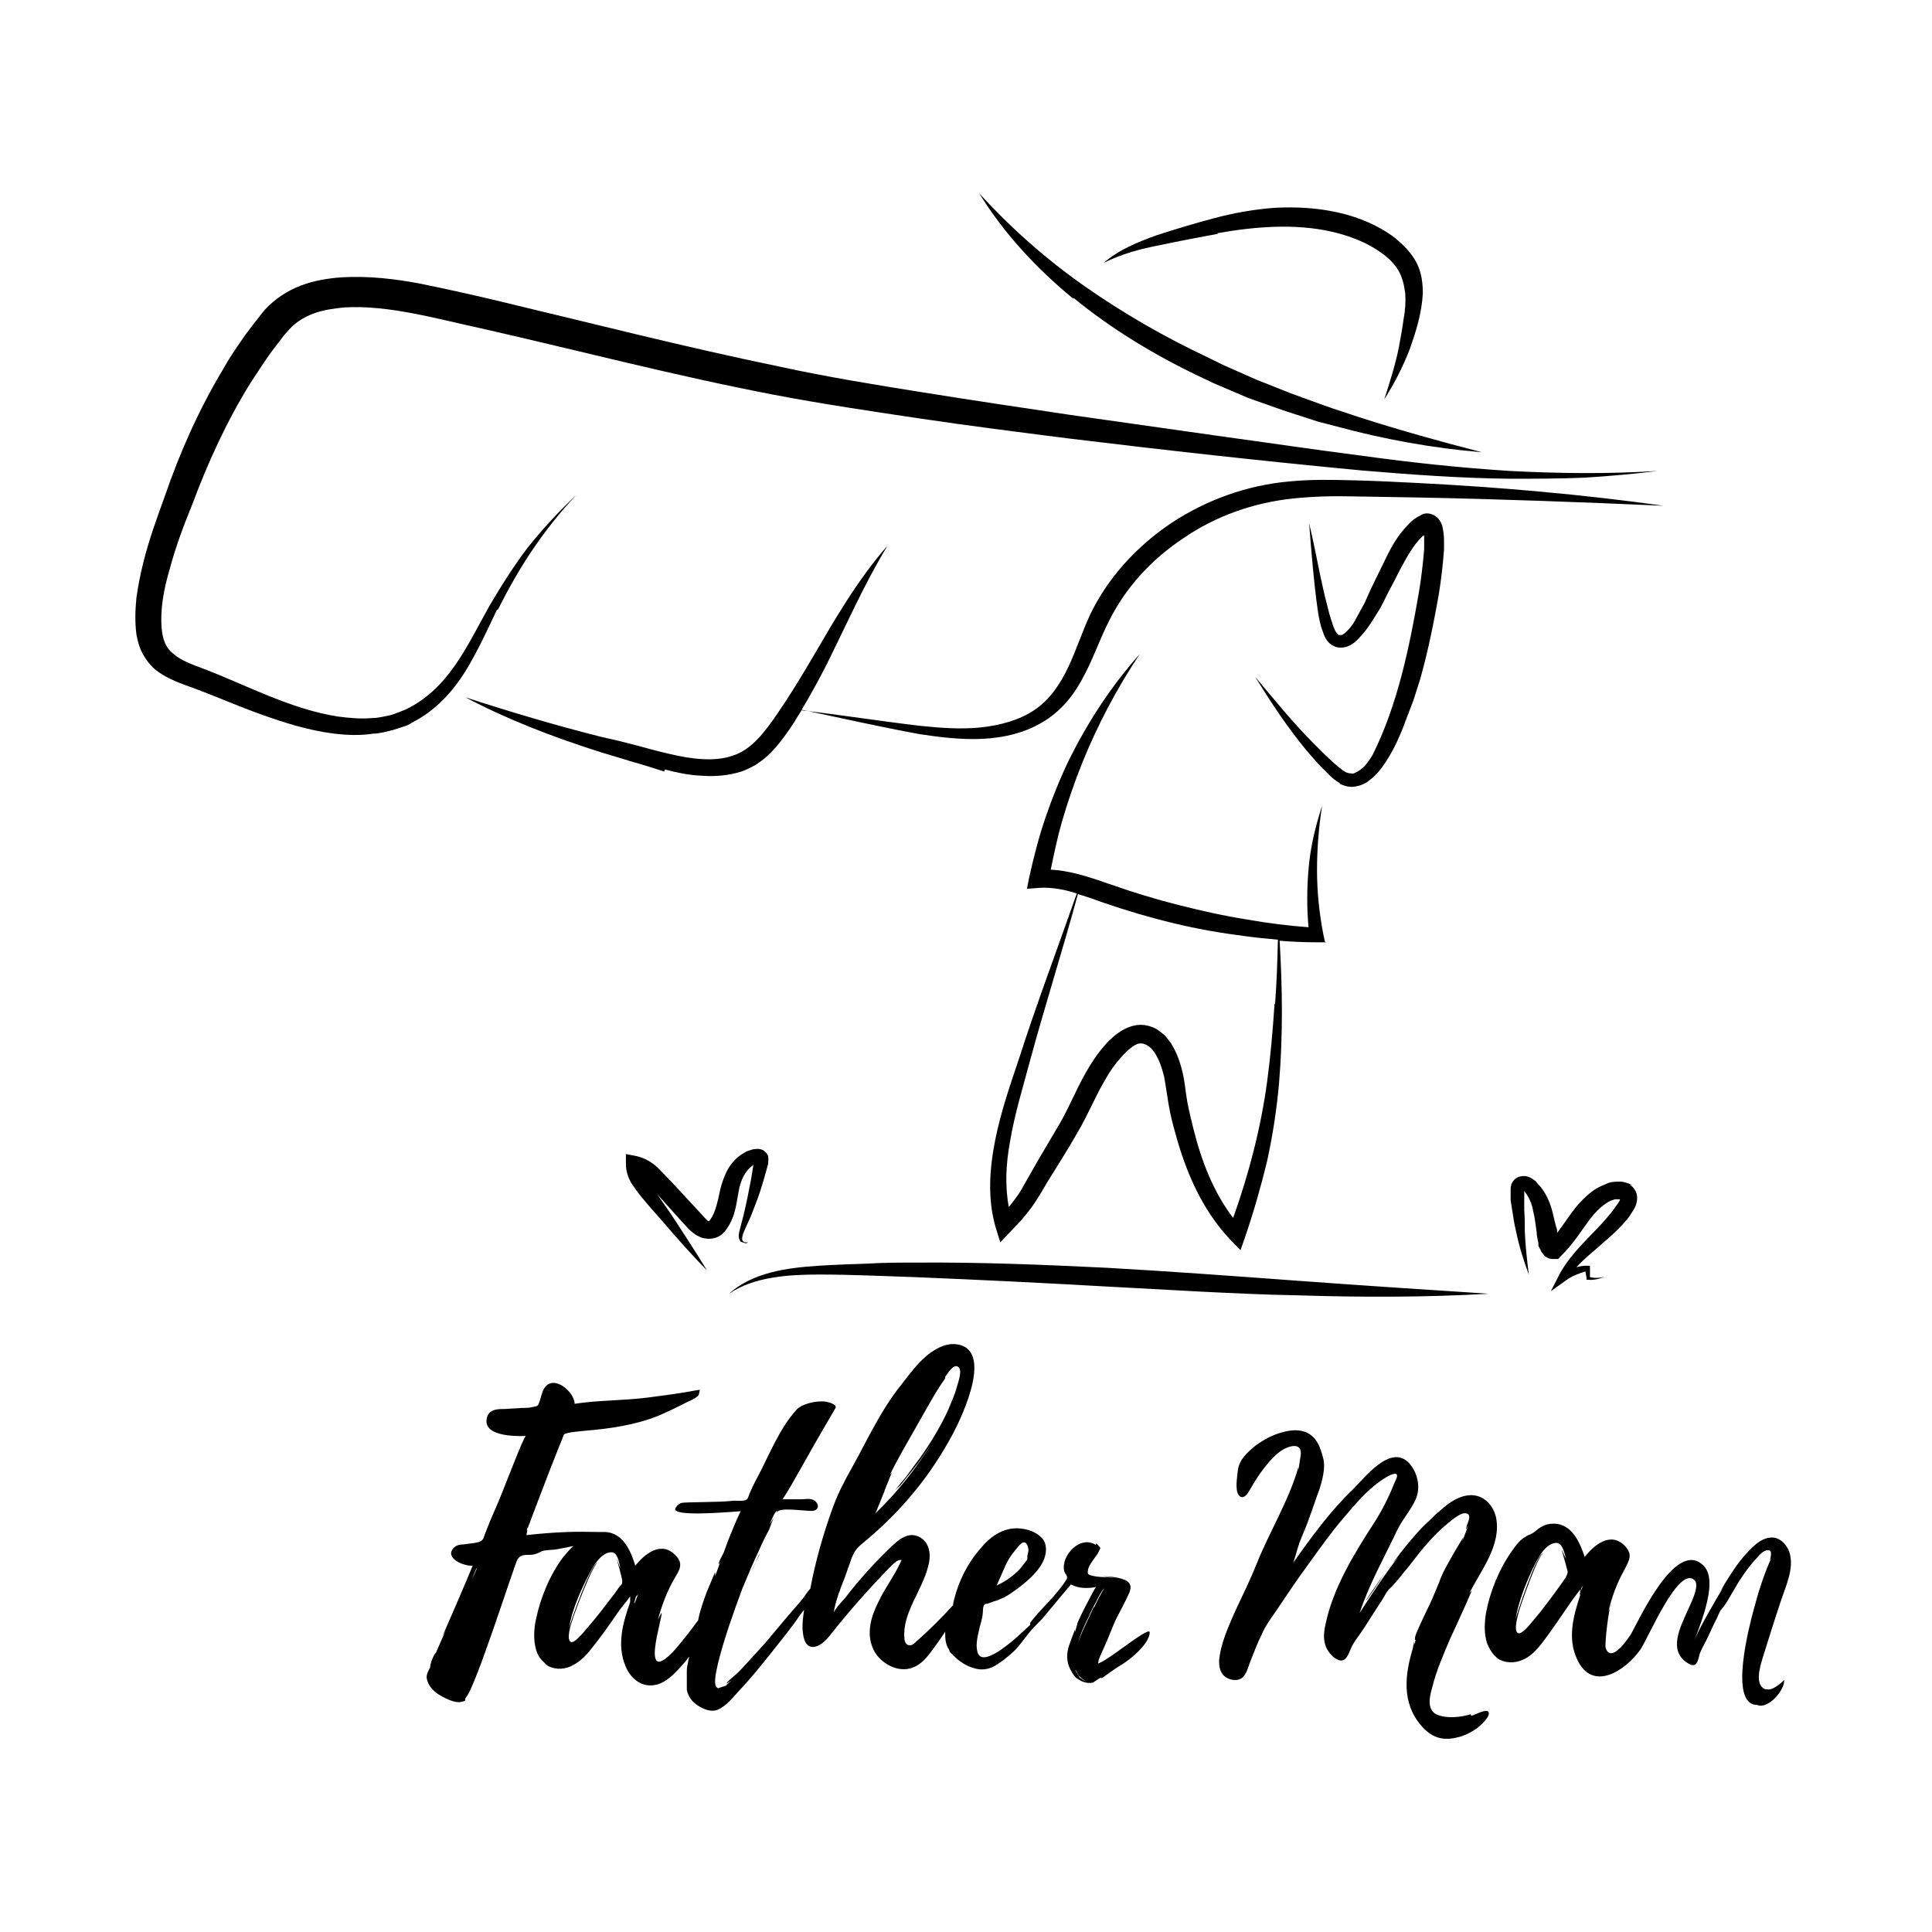 <svg width="250" height="250" viewBox="0 0 250 250" fill="none" xmlns="http://www.w3.org/2000/svg">
<rect width="250" height="250" fill="white"/>
<path d="M64.43 78.876C65.75 76.256 67.216 73.636 68.902 71.151C70.589 68.665 72.421 66.314 74.548 64.097C72.275 66.18 70.222 68.464 68.316 70.815C66.483 73.233 64.87 75.786 63.33 78.405C61.864 81.025 60.544 83.712 58.858 86.13C57.172 88.549 55.046 90.631 52.406 91.84C52.113 91.974 51.746 92.109 51.38 92.243C51.013 92.377 50.72 92.512 50.353 92.579C49.62 92.713 48.96 92.915 48.154 92.915C46.688 93.049 45.221 92.915 43.682 92.713C40.676 92.243 37.743 91.236 34.884 90.094C32.024 88.952 29.165 87.608 26.159 86.466C24.693 85.929 23.3 85.391 22.42 84.585C21.54 83.914 21.1 82.906 20.954 81.63C20.66 79.077 21.174 76.256 21.98 73.569C22.713 70.815 23.74 68.061 24.839 65.374C26.892 59.865 29.312 54.559 32.391 49.588C33.197 48.379 34.004 47.102 34.81 45.961C35.25 45.356 35.69 44.751 36.13 44.214L36.79 43.341L37.157 42.938L37.45 42.602C38.256 41.729 39.283 41.057 40.529 40.587C41.775 40.116 43.168 39.915 44.561 39.781C50.353 39.445 56.512 41.258 62.744 42.602C75.134 45.423 87.451 48.647 100.062 51.066C106.367 52.275 112.745 53.215 119.05 54.156C125.356 55.096 131.734 55.902 138.039 56.708C150.723 58.253 163.407 59.664 176.164 60.873C182.542 61.41 188.921 61.881 195.372 61.948C198.598 61.948 201.751 61.948 204.977 61.813C208.203 61.612 211.355 61.343 214.508 60.94C208.129 61.343 201.751 61.276 195.372 60.94C188.994 60.537 182.689 59.865 176.384 58.992C170.078 58.186 163.773 57.246 157.395 56.372L138.479 53.685C132.174 52.745 125.869 51.805 119.564 50.797C113.258 49.789 107.027 48.782 100.868 47.438C88.478 44.886 76.161 41.729 63.77 38.773C60.618 38.034 57.612 37.362 54.312 36.691C51.087 36.086 47.714 35.683 44.195 35.885C42.435 36.019 40.676 36.288 38.916 36.959C37.157 37.631 35.544 38.706 34.297 40.049L33.857 40.587L33.491 41.057L32.758 41.997C32.318 42.602 31.804 43.206 31.364 43.878C30.485 45.154 29.605 46.431 28.872 47.774C25.719 53.014 23.227 58.656 21.32 64.232C20.294 67.053 19.267 69.874 18.534 72.83C18.168 74.308 17.874 75.786 17.654 77.331C17.508 78.876 17.434 80.421 17.654 82.1C17.801 82.906 18.021 83.779 18.461 84.585C18.901 85.391 19.561 86.265 20.294 86.802C21.834 87.944 23.52 88.481 24.986 89.019C27.919 90.094 30.778 91.37 33.784 92.445C36.79 93.519 39.943 94.527 43.242 94.93C44.928 95.132 46.614 95.199 48.3 94.93C49.18 94.93 49.987 94.661 50.867 94.46C51.306 94.326 51.673 94.191 52.113 94.057C52.553 93.922 52.919 93.788 53.286 93.519C56.365 91.974 58.565 89.489 60.178 86.936C61.791 84.317 63.037 81.562 64.283 78.943" fill="black"/>
<path d="M86.026 99.569C87.566 99.972 89.105 100.307 90.791 100.375C92.404 100.509 94.237 100.375 95.924 99.837C96.364 99.703 96.73 99.501 97.17 99.3C97.537 99.098 97.977 98.897 98.27 98.628C99.003 98.158 99.589 97.553 100.103 97.016C101.202 95.807 102.009 94.598 102.815 93.389C103.109 92.851 103.475 92.314 103.768 91.844C108.827 92.918 113.886 94.06 119.018 95.001C121.658 95.404 124.444 95.74 127.156 95.605C129.942 95.471 132.802 94.799 135.221 93.254C136.394 92.515 137.494 91.508 138.3 90.5C139.18 89.425 139.84 88.283 140.426 87.141C141.6 84.858 142.406 82.507 143.506 80.357C145.632 76.058 149.004 72.363 153.183 69.609C157.289 66.788 162.201 65.041 167.333 64.504C169.899 64.235 172.539 64.168 175.178 64.235L183.17 64.37C193.874 64.571 204.578 64.974 215.282 65.444C204.651 63.967 193.947 63.026 183.243 62.489C180.604 62.354 177.891 62.22 175.178 62.153C172.466 62.086 169.753 62.019 166.967 62.287C161.395 62.757 156.043 64.706 151.497 67.728C147.025 70.751 143.359 74.781 141.086 79.484C139.987 81.835 139.253 84.186 138.227 86.335C137.201 88.485 135.881 90.5 133.901 91.844C131.922 93.187 129.429 93.859 126.936 94.127C124.37 94.396 121.731 94.195 119.091 93.926C113.959 93.321 108.827 92.515 103.695 91.911C104.868 89.963 105.968 87.948 106.994 85.932C109.56 80.76 111.833 75.588 114.839 70.617C110.953 75.05 108.021 80.155 105.161 85.059C103.695 87.544 102.229 89.963 100.616 92.314C99.003 94.665 97.317 96.949 94.897 97.755C92.478 98.628 89.472 98.225 86.612 97.553C85.146 97.218 83.68 96.814 82.213 96.411C80.674 96.008 79.281 95.672 77.741 95.337C71.876 93.859 66.011 92.112 60.219 90.231C65.571 93.053 71.29 95.269 77.155 97.15C78.621 97.621 80.087 98.024 81.554 98.494C83.02 98.897 84.486 99.367 85.953 99.837" fill="black"/>
<path d="M138.939 38.569C143.778 42.532 149.203 45.824 154.922 48.578L157.048 49.586L159.248 50.526L161.447 51.466C162.18 51.735 162.913 52.004 163.72 52.273L165.993 53.079L168.265 53.818L170.538 54.556L172.884 55.161C179.043 56.84 185.348 57.982 191.727 58.52C185.568 56.907 179.483 55.228 173.544 53.213C172.078 52.743 170.612 52.205 169.145 51.668L166.946 50.862L164.746 49.989L162.547 49.115L160.421 48.175L158.294 47.234L156.242 46.227C150.67 43.607 145.318 40.517 140.332 37.024C135.347 33.531 130.801 29.501 126.695 25C129.848 30.105 134.027 34.673 138.866 38.636" fill="black"/>
<path d="M157.499 30.178C162.485 29.305 167.543 28.902 172.309 29.977C174.655 30.514 176.928 31.387 178.761 32.731C179.714 33.402 180.447 34.141 180.96 35.014C181.473 35.888 181.693 36.895 181.84 37.97C181.913 39.045 181.84 40.187 181.62 41.329C181.473 42.471 181.254 43.613 181.034 44.822C180.594 47.106 179.861 49.39 179.127 51.673C180.447 49.591 181.547 47.442 182.427 45.158C183.233 42.874 183.966 40.59 184.113 37.97C184.113 36.694 183.966 35.283 183.306 34.007C182.647 32.731 181.62 31.723 180.594 30.85C178.394 29.17 175.828 28.096 173.115 27.491C170.403 26.887 167.69 26.752 164.977 26.887C162.265 27.088 159.625 27.558 157.133 28.23C154.567 28.902 152.147 29.641 149.654 30.447C147.235 31.32 144.742 32.328 142.836 34.007C145.109 32.865 147.601 32.193 150.094 31.723C152.587 31.186 155.153 30.715 157.646 30.245" fill="black"/>
<path d="M173.288 101.378C173.801 101.647 174.535 101.915 175.341 101.781C175.708 101.714 176.001 101.647 176.294 101.512C176.587 101.378 176.881 101.244 177.101 101.042C178.054 100.37 178.714 99.497 179.3 98.624C180.4 96.944 181.206 95.131 181.866 93.317L182.893 90.63C183.186 89.69 183.479 88.816 183.772 87.876C184.799 84.249 185.532 80.554 186.192 76.859C186.485 74.979 186.705 73.098 186.852 71.217C186.852 70.209 186.925 69.336 186.632 68.06L186.412 67.522C186.412 67.522 186.192 67.119 185.825 66.851C185.532 66.582 184.872 66.38 184.506 66.448C184.286 66.448 184.139 66.515 183.992 66.582L183.772 66.716C183.186 66.985 182.673 67.388 182.306 67.791C180.693 69.403 179.813 71.217 179.007 72.896C178.567 73.769 178.2 74.576 177.761 75.449C177.321 76.322 176.954 77.195 176.587 78.001C176.148 78.808 175.708 79.614 175.268 80.42C174.828 81.159 174.168 81.897 173.655 82.166H173.435H173.215C172.995 81.965 172.775 81.696 172.628 81.293C172.335 80.487 172.042 79.614 171.822 78.673C170.869 75.113 170.282 71.351 169.403 67.724C169.696 71.486 169.989 75.18 170.502 78.875C170.649 79.815 170.796 80.756 171.162 81.696C171.309 82.166 171.529 82.771 172.042 83.241C172.262 83.442 172.702 83.711 173.142 83.778C173.582 83.846 174.021 83.778 174.388 83.644C175.048 83.375 175.488 82.972 175.854 82.569C176.221 82.166 176.587 81.763 176.881 81.36C177.467 80.554 177.98 79.681 178.494 78.875C179.007 78.001 179.373 77.128 179.813 76.322C180.253 75.516 180.693 74.643 181.133 73.769C182.013 72.157 182.893 70.478 184.066 69.403L184.286 69.269C184.286 69.806 184.286 70.478 184.286 71.083C184.139 72.896 183.919 74.71 183.626 76.524C182.379 83.778 180.84 91.235 177.614 97.683C177.174 98.422 176.661 99.161 176.001 99.631L175.561 99.9L175.121 100.102C175.121 100.102 174.608 100.102 174.241 99.967C173.582 99.631 172.848 98.96 172.115 98.288C171.382 97.616 170.722 96.944 170.062 96.273C167.35 93.586 164.93 90.563 162.438 87.607C164.417 90.832 166.543 94.056 169.036 97.079C169.696 97.818 170.282 98.557 171.015 99.296C171.749 99.967 172.335 100.773 173.435 101.378" fill="black"/>
<path d="M171.448 121.866L171.228 120.858C170.715 118.171 170.422 115.417 170.422 112.596C170.422 109.841 170.642 107.02 171.081 104.266C170.202 106.953 169.542 109.707 169.322 112.528C169.102 115.014 169.102 117.499 169.322 119.985C166.609 119.783 163.97 119.447 161.33 118.977C158.324 118.507 155.392 117.835 152.459 117.096C149.527 116.357 146.667 115.484 143.808 114.476C142.415 114.006 140.949 113.469 139.336 113.066C138.236 112.797 137.136 112.596 135.963 112.528C136.403 110.446 136.843 108.296 137.429 106.281C138.163 103.729 139.042 101.243 139.995 98.825C141.975 93.921 144.468 89.152 147.474 84.651C143.808 88.749 140.802 93.384 138.383 98.22C137.209 100.639 136.183 103.191 135.303 105.744C134.423 108.296 133.764 110.916 133.177 113.536L132.884 115.014L134.57 114.879C136.11 114.812 137.723 115.081 139.336 115.618C136.99 122.336 133.984 130.329 131.931 136.778C130.758 140.271 129.511 143.831 128.778 147.526C128.045 151.22 127.752 155.116 128.851 158.878L129.438 160.759L130.831 159.281C131.784 158.341 132.664 157.333 133.47 156.258C133.837 155.721 134.204 155.184 134.57 154.579L135.523 152.967C136.843 150.817 138.236 148.668 139.482 146.451C140.802 144.234 141.755 141.816 143.001 139.734C143.588 138.659 144.248 137.719 145.054 136.845C145.787 135.972 146.814 135.099 147.4 135.032C147.987 134.897 148.867 135.367 149.38 136.174C149.966 137.047 150.333 138.122 150.626 139.263C150.846 140.405 150.993 141.615 151.213 142.891C151.433 144.167 151.726 145.376 152.093 146.653C153.412 151.489 155.465 156.46 159.204 160.423L160.524 161.767L161.11 160.087C162.21 156.863 163.163 153.571 163.97 150.213C164.703 146.854 165.216 143.495 165.509 140.137C166.023 134.024 165.949 127.844 165.583 121.731C167.196 121.866 168.809 121.933 170.422 121.933H171.595L171.448 121.866ZM164.923 129.926C164.703 133.285 164.41 136.644 163.97 139.935C163.163 145.914 161.624 151.825 159.571 157.602C157.005 154.243 155.465 150.213 154.439 146.115C154.145 144.973 153.852 143.697 153.632 142.555C153.412 141.346 153.339 140.137 153.046 138.86C152.752 137.584 152.313 136.241 151.506 134.964C151.286 134.696 151.066 134.36 150.773 134.024C150.48 133.755 150.113 133.487 149.747 133.218C148.94 132.748 147.914 132.479 146.887 132.68C145.861 132.882 145.128 133.352 144.468 133.822C143.881 134.293 143.368 134.763 142.928 135.3C141.975 136.375 141.242 137.517 140.582 138.659C139.262 140.943 138.383 143.227 137.136 145.376C135.89 147.526 134.57 149.675 133.324 151.892L132.371 153.571C132.077 154.109 131.784 154.579 131.418 155.049C131.124 155.452 130.831 155.855 130.538 156.191C130.024 153.437 130.171 150.616 130.684 147.795C131.271 144.234 132.371 140.674 133.324 137.114C135.083 130.598 137.649 122.47 139.482 115.686C140.582 116.021 141.755 116.424 142.855 116.828C145.787 117.835 148.72 118.708 151.799 119.447C154.805 120.186 157.885 120.724 161.037 121.127C162.503 121.328 163.896 121.462 165.363 121.597C165.289 124.351 165.216 127.105 164.996 129.859" fill="black"/>
<path d="M97.415 150.747H97.488L97.195 152.561C96.902 154.106 96.609 155.584 96.242 157.129L95.655 159.413C95.582 159.816 95.509 160.286 95.875 160.689L96.535 160.891C96.535 160.891 96.975 160.689 96.975 160.488C96.902 160.891 96.242 160.823 96.095 160.555C95.949 160.286 96.095 159.883 96.169 159.614C96.462 158.875 96.828 158.137 97.122 157.465C97.708 155.987 98.295 154.509 98.735 152.964C98.955 152.158 99.175 151.486 99.394 150.613C99.394 150.344 99.468 150.076 99.394 149.605C99.321 149.404 99.175 149.135 98.881 148.934C98.661 148.732 98.295 148.665 98.001 148.665C97.488 148.665 97.195 148.799 96.975 148.867C96.682 148.934 96.462 149.068 96.242 149.202C95.289 149.74 94.629 150.546 94.189 151.285C93.749 152.091 93.456 152.964 93.236 153.77C92.869 155.382 92.649 156.793 91.916 157.801L91.77 158.002H91.623C91.623 158.002 91.183 157.599 90.963 157.33L90.157 156.457L86.858 152.897C86.271 152.292 85.758 151.755 85.098 151.083C84.438 150.479 83.558 149.874 82.385 149.605L80.992 149.337V150.613C80.992 151.553 81.285 152.36 81.652 153.031C82.092 153.703 82.532 154.308 82.972 154.845C83.852 155.92 84.805 156.995 85.758 158.069C87.591 160.219 89.497 162.368 91.476 164.384C90.01 161.965 88.47 159.614 86.931 157.263C86.271 156.323 85.684 155.45 85.025 154.509L88.104 157.935L88.91 158.808C89.204 159.144 89.57 159.48 90.083 159.816C90.377 159.95 90.67 160.152 91.037 160.219C91.403 160.286 91.916 160.353 92.356 160.219C92.796 160.152 93.236 159.883 93.456 159.682C93.749 159.413 93.896 159.211 94.042 159.01C95.216 157.33 95.289 155.584 95.582 154.173C95.802 152.763 96.462 151.419 97.415 150.815" fill="black"/>
<path d="M211.239 153.372C210.726 153.103 210.286 152.969 209.773 152.902C209.333 152.902 208.893 152.902 208.527 152.969C208.087 153.036 207.794 153.238 207.427 153.372C206.107 153.909 205.154 154.85 204.274 155.79C203.175 157.067 202.368 158.41 201.488 159.552V159.149C201.195 158.276 201.049 157.335 200.755 156.328C200.462 155.387 200.022 154.38 199.289 153.506C199.069 153.305 198.922 153.103 198.702 152.835C198.409 152.633 198.116 152.364 197.603 152.23C197.09 152.096 196.283 152.23 195.916 152.7C195.55 153.103 195.477 153.506 195.477 153.842C195.477 154.178 195.477 154.447 195.477 154.648V155.32L195.697 156.731C195.843 157.671 195.99 158.612 196.21 159.485C196.576 161.298 197.163 163.112 197.823 164.926C197.603 163.045 197.383 161.231 197.309 159.35C197.309 158.41 197.309 157.537 197.236 156.596V154.514V154.111L197.529 154.514C197.969 155.186 198.263 155.925 198.409 156.798C198.629 157.604 198.702 158.544 198.849 159.485C198.849 159.955 198.996 160.425 199.069 160.895V161.231L199.362 161.769C199.436 161.97 199.582 162.172 199.802 162.44C200.022 162.709 200.609 162.978 201.122 162.911H201.635L201.928 162.575C203.761 160.828 204.861 158.813 206.181 157.201C206.841 156.462 207.574 155.79 208.38 155.387L208.967 155.186H209.407H209.627C209.627 155.32 209.48 155.589 209.26 155.857C208.967 156.26 208.673 156.731 208.307 157.134C207.647 157.94 206.914 158.746 206.107 159.552C204.568 161.164 202.881 162.843 201.782 164.926L200.682 167.075L202.662 165.665C203.395 165.127 204.274 164.792 205.154 164.523L205.301 165.396V165.598H205.448C206.181 165.665 206.914 165.53 207.574 165.195C206.987 165.396 206.327 165.396 205.741 165.262V164.12V163.784H205.301C204.861 163.784 204.421 163.851 203.981 163.985C205.008 162.843 206.254 161.903 207.427 160.828C208.307 160.089 209.187 159.283 209.993 158.41C210.36 158.007 210.8 157.537 211.093 156.999C211.239 156.798 211.459 156.462 211.606 156.126C211.753 155.79 211.899 155.32 211.826 154.715C211.753 154.178 211.386 153.574 210.873 153.305" fill="black"/>
<path d="M143.238 164.051C134.953 163.648 126.742 163.313 118.457 163.38C116.404 163.38 114.351 163.38 112.225 163.514C110.172 163.581 108.119 163.648 105.993 163.783C103.94 163.917 101.814 164.119 99.761 164.656C97.709 165.193 95.802 166.067 94.336 167.41C96.022 166.268 97.928 165.664 99.981 165.328C101.961 164.992 104.014 164.925 106.066 164.925C110.172 164.925 114.278 165.126 118.384 165.261C126.595 165.596 134.806 165.999 143.091 166.47L155.481 167.141C159.587 167.343 163.766 167.544 167.872 167.612C176.157 167.88 184.441 167.88 192.653 167.41C184.368 166.873 176.157 166.335 167.945 165.731C159.734 165.126 151.522 164.522 143.238 164.051Z" fill="black"/>
<path d="M102.148 193.679C102.148 193.679 102.442 193.142 102.588 192.806L102.148 193.679Z" fill="black"/>
<path d="M142.175 215.571C141.809 215.168 142.762 213.489 142.908 213.086C143.422 211.944 143.861 210.735 144.375 209.593C144.961 208.451 145.621 207.242 146.134 206.1C146.647 204.824 145.841 204.42 144.595 204.152C144.008 204.017 143.348 204.017 142.688 203.95C143.275 204.085 144.081 204.085 144.815 204.286C143.788 204.017 142.468 204.152 141.589 203.95C141.002 203.816 140.636 203.816 140.782 203.211C140.855 202.405 141.809 201.599 142.102 200.793L141.809 201.532L142.395 200.323C142.395 200.323 141.809 199.517 141.809 199.785V199.92C139.756 198.576 137.263 201.33 137.703 203.279C137.776 203.547 137.996 203.749 138.069 204.017V204.286C138.069 204.286 137.63 204.958 137.483 205.159C136.75 206.1 136.017 206.973 135.21 207.779C134.55 208.518 133.817 209.257 133.304 209.996V210.265C133.304 210.265 132.791 210.735 132.571 210.936C132.204 211.272 131.764 211.675 131.324 212.078C130.665 212.616 126.999 215.84 126.486 213.758C126.192 212.75 126.559 211.541 126.779 210.533C126.925 209.996 127.072 209.526 127.145 208.988C127.219 208.585 127.145 208.182 127.292 207.779C127.439 207.51 127.439 207.578 127.805 207.51L128.538 207.242C129.052 207.107 129.491 206.906 129.931 206.704C130.591 206.369 131.178 205.898 131.764 205.495C133.157 204.42 134.55 203.211 135.137 201.666C135.43 200.793 135.503 199.785 134.844 199.047C134.257 198.375 133.304 197.972 132.424 197.837C130.078 197.434 128.245 198.711 126.925 200.323C125.239 202.204 124.066 204.555 123.48 206.906C123.406 207.175 123.333 207.443 123.333 207.712C121.793 209.391 120.18 211.003 118.421 212.548C118.201 212.75 117.981 212.952 117.614 212.884C117.248 212.884 117.028 212.347 117.028 212.011C116.735 208.72 119.301 205.898 120.107 202.674C120.327 201.868 120.4 200.995 120.107 200.189C119.814 199.382 119.081 198.711 118.128 198.644C117.101 198.576 116.221 199.315 115.488 199.987C113.289 202.069 111.236 204.353 109.403 206.704L109.843 206.234C109.476 206.704 107.937 208.182 107.863 208.787C108.083 207.242 108.743 205.562 109.33 204.085C109.623 203.279 109.916 202.405 110.209 201.599C110.576 200.726 110.796 200.39 111.602 199.718C116.588 195.621 120.4 190.986 123.333 185.478C124.506 183.261 128.758 174.327 123.553 173.924C122.38 173.856 121.353 174.394 120.474 174.998C118.861 176.14 117.761 177.753 116.588 179.23C113.949 182.522 112.262 186.284 110.283 189.844C109.33 191.523 108.45 193.202 107.79 195.016C106.544 198.442 105.517 202.002 104.857 205.562C104.417 206.033 103.978 206.772 103.684 207.107C102.071 208.921 100.605 210.735 99.065 212.548L96.499 215.37C96.133 215.773 95.693 216.243 95.253 216.646C95.033 216.848 94.007 217.654 94.007 217.855L94.666 217.452C94.666 217.452 94.153 217.855 93.933 218.124L92.907 218.46C92.1 218.124 92.834 215.773 92.907 215.235C93.713 212.011 94.886 208.72 96.059 205.562C96.793 203.816 97.452 202.204 98.259 200.524C98.626 199.651 99.065 198.778 99.505 197.972L100.092 196.427L99.579 197.3C99.872 196.561 100.312 195.486 100.605 195.486L100.458 195.755L100.752 195.486C101.631 195.083 104.711 195.621 105.297 195.486C106.03 195.285 105.957 194.613 105.444 194.21C104.931 193.807 104.197 194.009 103.611 194.009H101.265C102.731 191.792 103.464 190.112 108.083 182.253C108.376 181.783 107.497 181.514 106.91 181.38C105.59 181.178 103.684 181.716 103.098 182.388C100.825 184.873 99.505 188.366 97.966 191.254C97.599 191.926 97.233 192.665 96.939 193.404C96.793 193.74 96.793 194.076 96.353 194.143C95.986 194.277 95.18 194.143 94.74 194.21C93.053 194.412 88.654 194.344 88.215 194.479C87.848 194.546 87.555 194.882 87.408 195.151C86.748 196.36 94.593 195.621 95.84 195.554C95.253 196.763 94.74 198.039 94.227 199.315L93.713 200.726C93.567 201.196 92.98 202.002 92.98 202.472L93.2 202.137C92.98 202.741 92.76 203.346 92.54 203.95V203.413L91.441 206.033C91.001 207.242 90.561 208.451 90.341 209.66C89.461 210.869 88.508 212.078 87.555 213.22C82.349 219.131 86.015 208.585 85.575 208.72L85.135 209.593C85.575 207.913 86.308 205.898 87.261 204.286C87.848 203.279 88.508 202.405 87.481 201.33C85.575 199.248 83.376 201.129 82.203 202.607C81.689 200.86 80.663 198.24 78.17 198.24H77.657C76.264 198.24 74.798 198.173 73.405 198.24C71.645 198.308 69.886 198.442 68.126 198.644C68.126 198.644 68.346 197.569 68.126 198.039L68.273 197.636V197.77C68.273 197.77 71.205 189.978 72.305 187.291L72.745 186.216C73.038 185.478 72.818 185.612 73.551 185.41C74.138 185.276 75.091 185.209 75.678 185.142C78.903 184.873 82.203 184.403 85.209 183.194C86.455 182.656 87.701 182.052 88.874 181.447C89.314 181.246 90.121 180.91 90.414 180.507L90.561 179.835C90.561 179.835 88.874 180.104 88.581 180.171C86.968 180.44 85.355 180.641 83.816 180.843C80.663 181.246 77.437 181.178 74.358 181.649C74.358 180.171 71.719 177.82 70.472 179.566C70.106 180.104 70.032 180.775 69.812 181.38C69.592 181.984 69.592 181.917 69.006 182.052C68.566 182.186 67.979 182.186 67.54 182.186C66.806 182.253 66.147 182.253 65.413 182.32C64.46 182.32 63.434 182.32 63.067 183.261C62.187 185.813 66.44 185.881 68.053 185.813C67.759 185.813 64.973 193.337 64.167 195.083C63.654 196.225 63.214 197.3 62.774 198.442C62.481 199.315 62.481 199.45 61.454 199.651L59.915 199.853C59.548 199.853 59.108 199.92 58.742 200.256C57.422 201.599 59.988 202.674 61.161 202.607C59.915 205.63 58.595 208.652 57.275 211.675C57.569 211.205 57.788 210.735 58.008 210.197C57.495 211.407 56.909 212.683 56.395 213.892L56.249 214.026C55.956 214.564 55.662 215.303 55.662 215.773C55.442 216.176 55.149 216.646 55.222 217.183C55.369 218.057 56.029 218.796 56.762 219.266C57.422 219.669 58.888 220.475 59.768 220.206C60.575 220.005 59.988 220.005 60.281 219.669C61.528 218.393 66.513 202.607 66.953 201.801C67.32 201.196 67.833 201.196 68.566 201.196C69.226 201.196 69.739 200.927 70.106 200.726C70.692 200.524 71.499 200.592 72.158 200.457C72.892 200.323 73.551 200.189 74.211 200.054C73.698 200.457 73.332 200.995 72.892 201.465C71.132 203.816 69.959 206.704 69.372 209.458C69.079 210.735 69.006 212.213 69.372 213.489C69.519 214.026 69.812 214.564 70.252 214.967C70.472 215.168 70.692 215.437 70.912 215.571C71.939 216.109 73.185 216.042 74.211 215.437C75.091 214.967 75.824 214.228 76.411 213.489C77.657 211.944 78.757 210.399 79.857 208.787C80.296 208.115 81.03 207.309 81.543 206.57C81.543 206.906 81.543 207.309 81.543 207.309C80.59 209.996 79.783 212.884 80.956 215.638C81.543 217.049 82.862 218.325 84.622 218.057C86.162 217.855 87.408 216.445 88.361 215.37C88.654 215.034 88.948 214.698 89.168 214.362C89.168 214.631 89.021 214.9 89.021 215.168C88.948 215.504 88.874 215.84 88.874 216.176V216.646V217.452V216.848C88.874 216.848 88.874 218.393 88.874 218.661C89.021 219.467 89.534 220.206 90.267 220.676C91.001 221.147 92.027 221.617 92.907 221.214C94.007 220.744 94.886 219.602 95.62 218.796C97.159 217.183 98.552 215.437 99.945 213.69C101.192 212.078 102.511 210.533 103.611 208.854L104.051 208.317C103.904 209.324 103.758 210.399 103.904 211.339C104.197 213.959 106.03 213.355 107.35 211.675C109.843 208.518 112.556 205.428 115.415 202.54C115.781 202.204 116.148 201.801 116.661 201.868C115.855 203.749 114.535 205.428 113.655 207.309C112.702 209.19 112.116 211.272 112.922 213.22C113.655 215.101 116.148 216.579 118.128 215.773C119.227 215.37 119.96 214.429 120.62 213.556C121.207 212.75 121.793 211.944 122.307 211.138C122.307 211.944 122.307 212.75 122.82 213.489C122.82 213.086 122.82 213.153 122.82 213.422C122.82 213.758 123.113 213.959 123.333 214.161C124.066 214.967 125.093 215.638 126.192 215.907C126.999 216.109 127.659 216.042 128.465 215.706C129.491 215.168 130.445 214.362 131.251 213.623C131.984 212.884 132.571 212.011 133.231 211.205C133.817 210.466 134.624 209.794 135.21 209.055L137.556 206.234L138.583 205.025C139.536 205.562 140.782 205.562 141.809 205.361C141.589 205.63 139.243 210.13 139.389 210.197L139.096 211.205V210.869C139.096 210.869 138.216 213.153 138.216 213.355C137.996 214.295 138.069 215.168 138.509 216.042C138.803 216.579 139.096 217.116 139.682 217.385C140.196 217.721 140.855 217.855 141.442 217.721L142.248 217.183L142.542 217.049V217.183C142.542 217.183 144.595 215.706 144.888 215.571C145.988 214.9 147.161 213.959 147.967 212.952C148.334 212.481 148.774 211.81 148.774 211.205C148.627 210.332 142.322 215.84 141.809 215.235M129.418 204.152C129.931 203.01 130.298 201.935 131.104 200.927L131.764 200.121C131.764 200.121 132.131 199.651 132.424 199.584C132.937 199.517 133.084 200.323 133.084 200.659L132.937 201.33V201.801L132.571 202.271L131.984 203.01C131.178 203.883 130.151 204.622 128.978 205.159C129.125 204.824 129.272 204.42 129.418 204.152ZM114.462 192.867L115.415 190.516L115.122 190.919C116.075 188.903 117.321 186.821 118.421 184.873C119.667 182.723 120.84 180.439 122.307 178.357V178.223V178.156C122.6 177.753 123.406 176.409 123.993 176.879C124.579 177.282 123.993 178.827 123.846 179.365C123.553 180.507 123.04 181.581 122.6 182.656C121.647 184.671 120.474 186.619 119.154 188.5C118.494 189.374 117.834 190.314 117.174 191.187C116.808 191.59 116.441 192.061 116.075 192.531L115.781 192.867L116.515 192.195L118.128 190.18C119.007 189.105 119.814 187.896 120.62 186.687C118.567 189.978 116.148 193.068 113.289 195.822L114.462 192.934V192.867ZM98.259 201.062V201.196C97.892 201.935 97.526 202.674 97.233 203.413C97.599 202.674 97.892 201.868 98.259 201.062ZM61.088 204.353C61.308 203.749 61.601 202.943 61.748 202.875L61.088 204.353ZM80.223 205.227C80.223 205.227 79.783 205.831 79.563 206.167L78.317 207.779C77.51 208.854 76.631 209.929 75.751 210.936C75.531 211.205 74.358 212.616 73.918 212.481C73.185 212.28 73.918 209.996 74.065 209.66C74.211 209.055 76.704 202.338 77.364 202.204C76.484 202.204 73.771 210.063 73.625 210.668C73.991 208.518 74.871 206.436 75.824 204.488C76.337 203.48 77.51 200.86 79.123 200.86C80.003 200.86 80.15 202.472 80.296 203.01L79.783 201.666C79.783 201.666 80.516 204.219 80.516 204.555C80.516 204.891 80.516 204.891 80.296 205.227M82.056 207.443L82.276 206.637L82.569 206.301L82.129 207.443H82.056ZM139.243 213.556C139.169 214.093 139.096 214.631 139.169 215.168V215.37C139.169 215.37 139.169 214.832 139.169 214.631C139.169 214.228 139.169 213.892 139.316 213.556M139.829 217.251C139.829 217.251 139.243 216.31 139.169 216.176C139.169 215.907 139.096 215.638 139.023 215.303V215.437V215.84C139.023 215.84 139.389 216.445 139.609 216.848L139.682 216.915C139.682 216.915 140.269 217.519 140.782 217.654C140.416 217.519 140.049 217.385 139.829 217.116M141.515 207.981L140.709 209.727C140.269 210.668 139.756 211.675 139.462 212.75C139.756 211.541 140.269 210.399 140.855 209.257C141.149 208.518 141.515 207.846 141.882 207.175C141.955 207.04 142.615 205.63 142.908 205.562C142.688 205.697 141.735 207.645 141.589 207.981" fill="black"/>
<path d="M139.56 217.525L139.484 217.456L139.56 217.525Z" fill="black"/>
<path d="M145.544 207.649L144.664 209.463L145.544 207.649Z" fill="black"/>
<path d="M190.302 221.821C189.056 222.224 187.076 222.426 185.83 221.821C184.584 221.15 185.024 219.403 185.317 218.395C185.83 216.246 186.783 214.096 187.663 212.014C188.176 210.939 188.689 209.797 189.203 208.655C189.349 208.387 190.449 205.834 190.449 205.834L190.156 206.103C191.695 203.147 194.261 199.923 193.602 196.43C193.308 194.952 192.135 193.474 190.376 193.474C188.836 193.474 187.443 194.482 186.417 195.422C184.437 197.034 182.824 198.915 181.284 200.863C181.138 201.065 180.405 202.005 179.598 203.147C179.965 202.543 180.478 202.005 180.991 201.401C179.158 203.752 177.545 206.237 175.932 208.722C177.179 204.961 179.158 201.468 180.845 197.908C181.504 196.564 182.604 195.355 183.191 194.011C183.85 192.534 183.484 190.653 182.384 189.376C179.965 186.69 176.519 191.325 175.053 192.735C172.12 195.556 169.627 198.982 167.354 202.207C167.648 201.333 167.868 200.46 168.161 199.587C168.601 198.445 169.114 197.37 169.481 196.228C169.92 195.086 170.287 193.877 170.727 192.735C171.094 191.593 171.533 189.981 171.24 188.772C171.02 187.899 170.654 186.622 169.92 185.951C168.821 184.876 167.281 184.943 165.888 185.346C164.642 185.682 163.542 186.287 162.516 187.025C161.416 187.899 160.316 188.906 160.169 190.317C160.096 191.123 159.803 192.668 160.243 193.407C160.756 194.146 161.342 193.474 161.636 192.937C162.516 191.392 163.395 190.048 164.642 188.705C165.302 188.033 166.108 187.361 167.061 187.16C168.381 186.891 168.454 187.831 168.234 188.772L168.014 190.25V189.847C166.768 194.213 164.275 198.176 162.589 202.408C161.782 204.423 160.829 206.371 159.876 208.387C158.996 210.402 157.897 212.753 157.75 214.97C157.75 215.709 157.897 216.515 158.556 216.985C159.29 217.522 160.463 217.589 160.976 216.85C161.416 216.313 161.636 215.306 161.929 214.634C162.369 213.559 162.735 212.551 163.249 211.544C163.689 210.469 164.422 209.461 165.082 208.521C166.475 206.439 167.868 204.356 169.407 202.274C170.8 200.326 172.193 198.378 173.733 196.564C175.273 194.75 176.812 192.87 178.792 191.526C179.085 191.325 180.185 190.586 180.625 190.72C180.991 190.854 180.625 191.459 180.478 191.795C179.745 193.676 178.792 195.556 177.692 197.236C175.126 201.199 172.487 205.565 171.533 210.133C171.167 211.678 171.167 213.156 172.487 214.365C173.88 215.507 174.319 214.499 174.759 213.425C175.126 212.484 175.859 211.678 176.372 210.872C177.105 209.73 177.839 208.588 178.572 207.446C179.085 206.774 179.378 205.901 179.965 205.431C180.845 204.558 181.504 203.617 182.311 202.677C183.85 200.662 185.39 198.714 187.37 197.101C187.883 196.698 188.983 195.691 189.716 195.825C190.669 196.027 189.642 197.37 189.716 197.908L190.009 197.37C189.716 198.109 189.496 198.781 189.203 199.453L189.349 198.915L188.103 200.998C187.443 202.207 186.636 203.483 186.197 204.826C185.683 206.036 185.243 207.177 184.657 208.319L183.704 210.335C183.557 210.805 182.971 211.745 183.117 212.216H183.191L182.971 212.887V212.35L182.824 213.29C181.798 216.649 181.358 220.276 183.85 223.232C185.097 224.71 186.49 225.314 188.469 224.844C189.422 224.643 190.229 224.24 191.035 223.702C191.475 223.366 192.795 222.224 192.648 221.62C192.502 220.948 190.816 221.956 190.376 222.023M184.144 197.572C184.657 197.034 185.17 196.497 185.757 196.027L184.144 197.572Z" fill="black"/>
<path d="M179.073 203.687C177.9 205.366 176.727 207.112 176.727 207.112C176.873 207.112 178.486 204.694 179.073 203.687Z" fill="black"/>
<path d="M179.144 203.548L179.07 203.684L179.144 203.548Z" fill="black"/>
<path d="M179.384 203.349L179.164 203.617L179.384 203.349Z" fill="black"/>
<path d="M228.445 218.594C226.978 218.056 227.785 215.571 228.078 214.563C228.811 212.212 229.544 209.861 230.351 207.443C231.011 205.361 232.257 202.942 231.524 200.793C231.157 199.785 230.204 198.777 228.958 198.979C227.858 199.113 226.978 199.987 226.319 200.658C225.072 201.935 224.119 203.412 223.166 204.957C223.093 205.092 222.653 205.831 222.213 206.704C222.433 206.234 222.726 205.764 223.019 205.361C221.92 207.174 220.16 210.197 219.28 212.145C219.72 211.137 220.6 208.652 220.82 207.577C221.186 206.167 221.626 203.681 220.38 202.539C216.787 199.113 212.022 209.794 210.995 211.54C210.556 212.212 208.429 215.302 207.77 213.22C207.623 212.682 208.209 207.712 208.503 207.644L208.136 208.518C208.503 206.838 209.236 204.823 210.189 203.144C210.702 202.069 211.362 201.263 210.336 200.121C208.429 198.039 206.23 199.987 205.057 201.464C204.47 199.718 203.444 197.098 200.951 197.165C199.851 197.165 199.192 197.703 198.458 198.307C198.019 198.576 197.652 198.643 197.212 198.979C196.552 199.382 196.112 200.054 195.672 200.658C193.986 203.009 192.813 205.965 192.3 208.652C192.08 209.995 192.007 211.406 192.447 212.682C192.666 213.22 192.96 213.757 193.326 214.16C193.546 214.362 193.766 214.63 194.059 214.765C195.159 215.302 196.332 215.168 197.359 214.63C198.238 214.16 198.898 213.421 199.485 212.682C200.658 211.137 201.758 209.525 202.857 207.913C203.297 207.241 203.957 206.368 204.47 205.696C204.47 206.032 204.47 206.435 204.47 206.435C203.591 209.122 202.784 212.011 204.104 214.765C206.083 218.997 210.336 216.175 212.242 213.489C213.342 211.876 217.227 202.472 219.28 204.487C220.013 205.226 218.694 207.644 218.327 208.518C217.447 210.533 215.834 213.556 218.327 215.168C219.427 215.907 219.647 215.168 219.867 214.295C220.013 213.623 220.453 212.951 220.746 212.347C221.186 211.473 221.553 210.6 221.993 209.727C222.286 209.257 222.433 208.585 222.799 208.182C223.386 207.51 223.752 206.771 224.192 206.032C225.072 204.487 226.025 203.009 227.272 201.666C227.565 201.33 228.225 200.524 228.811 200.591C229.398 200.591 229.105 201.532 229.031 201.867L229.178 201.666C228.225 203.816 227.492 206.099 226.905 208.383C226.465 209.995 223.606 220.609 227.345 220.609C228.738 221.281 231.011 218.661 230.864 217.385C230.498 217.788 229.324 218.795 228.665 218.594M202.637 204.084C202.637 204.084 202.198 204.689 201.978 205.025L200.805 206.637C199.998 207.712 199.192 208.786 198.312 209.794C198.092 210.063 196.992 211.473 196.479 211.339C195.746 211.137 196.479 208.854 196.552 208.518C196.699 207.913 199.045 201.129 199.705 200.994C198.825 200.994 196.259 208.921 196.112 209.525C196.479 207.376 197.285 205.293 198.165 203.345C198.678 202.338 199.778 199.651 201.391 199.651C202.271 199.651 202.491 201.263 202.637 201.733L202.051 200.457C202.051 200.457 202.784 203.009 202.857 203.345C202.857 203.569 202.784 203.793 202.637 204.017M204.47 206.301L204.617 205.495L204.837 205.159L204.397 206.301H204.47Z" fill="black"/>
</svg>
